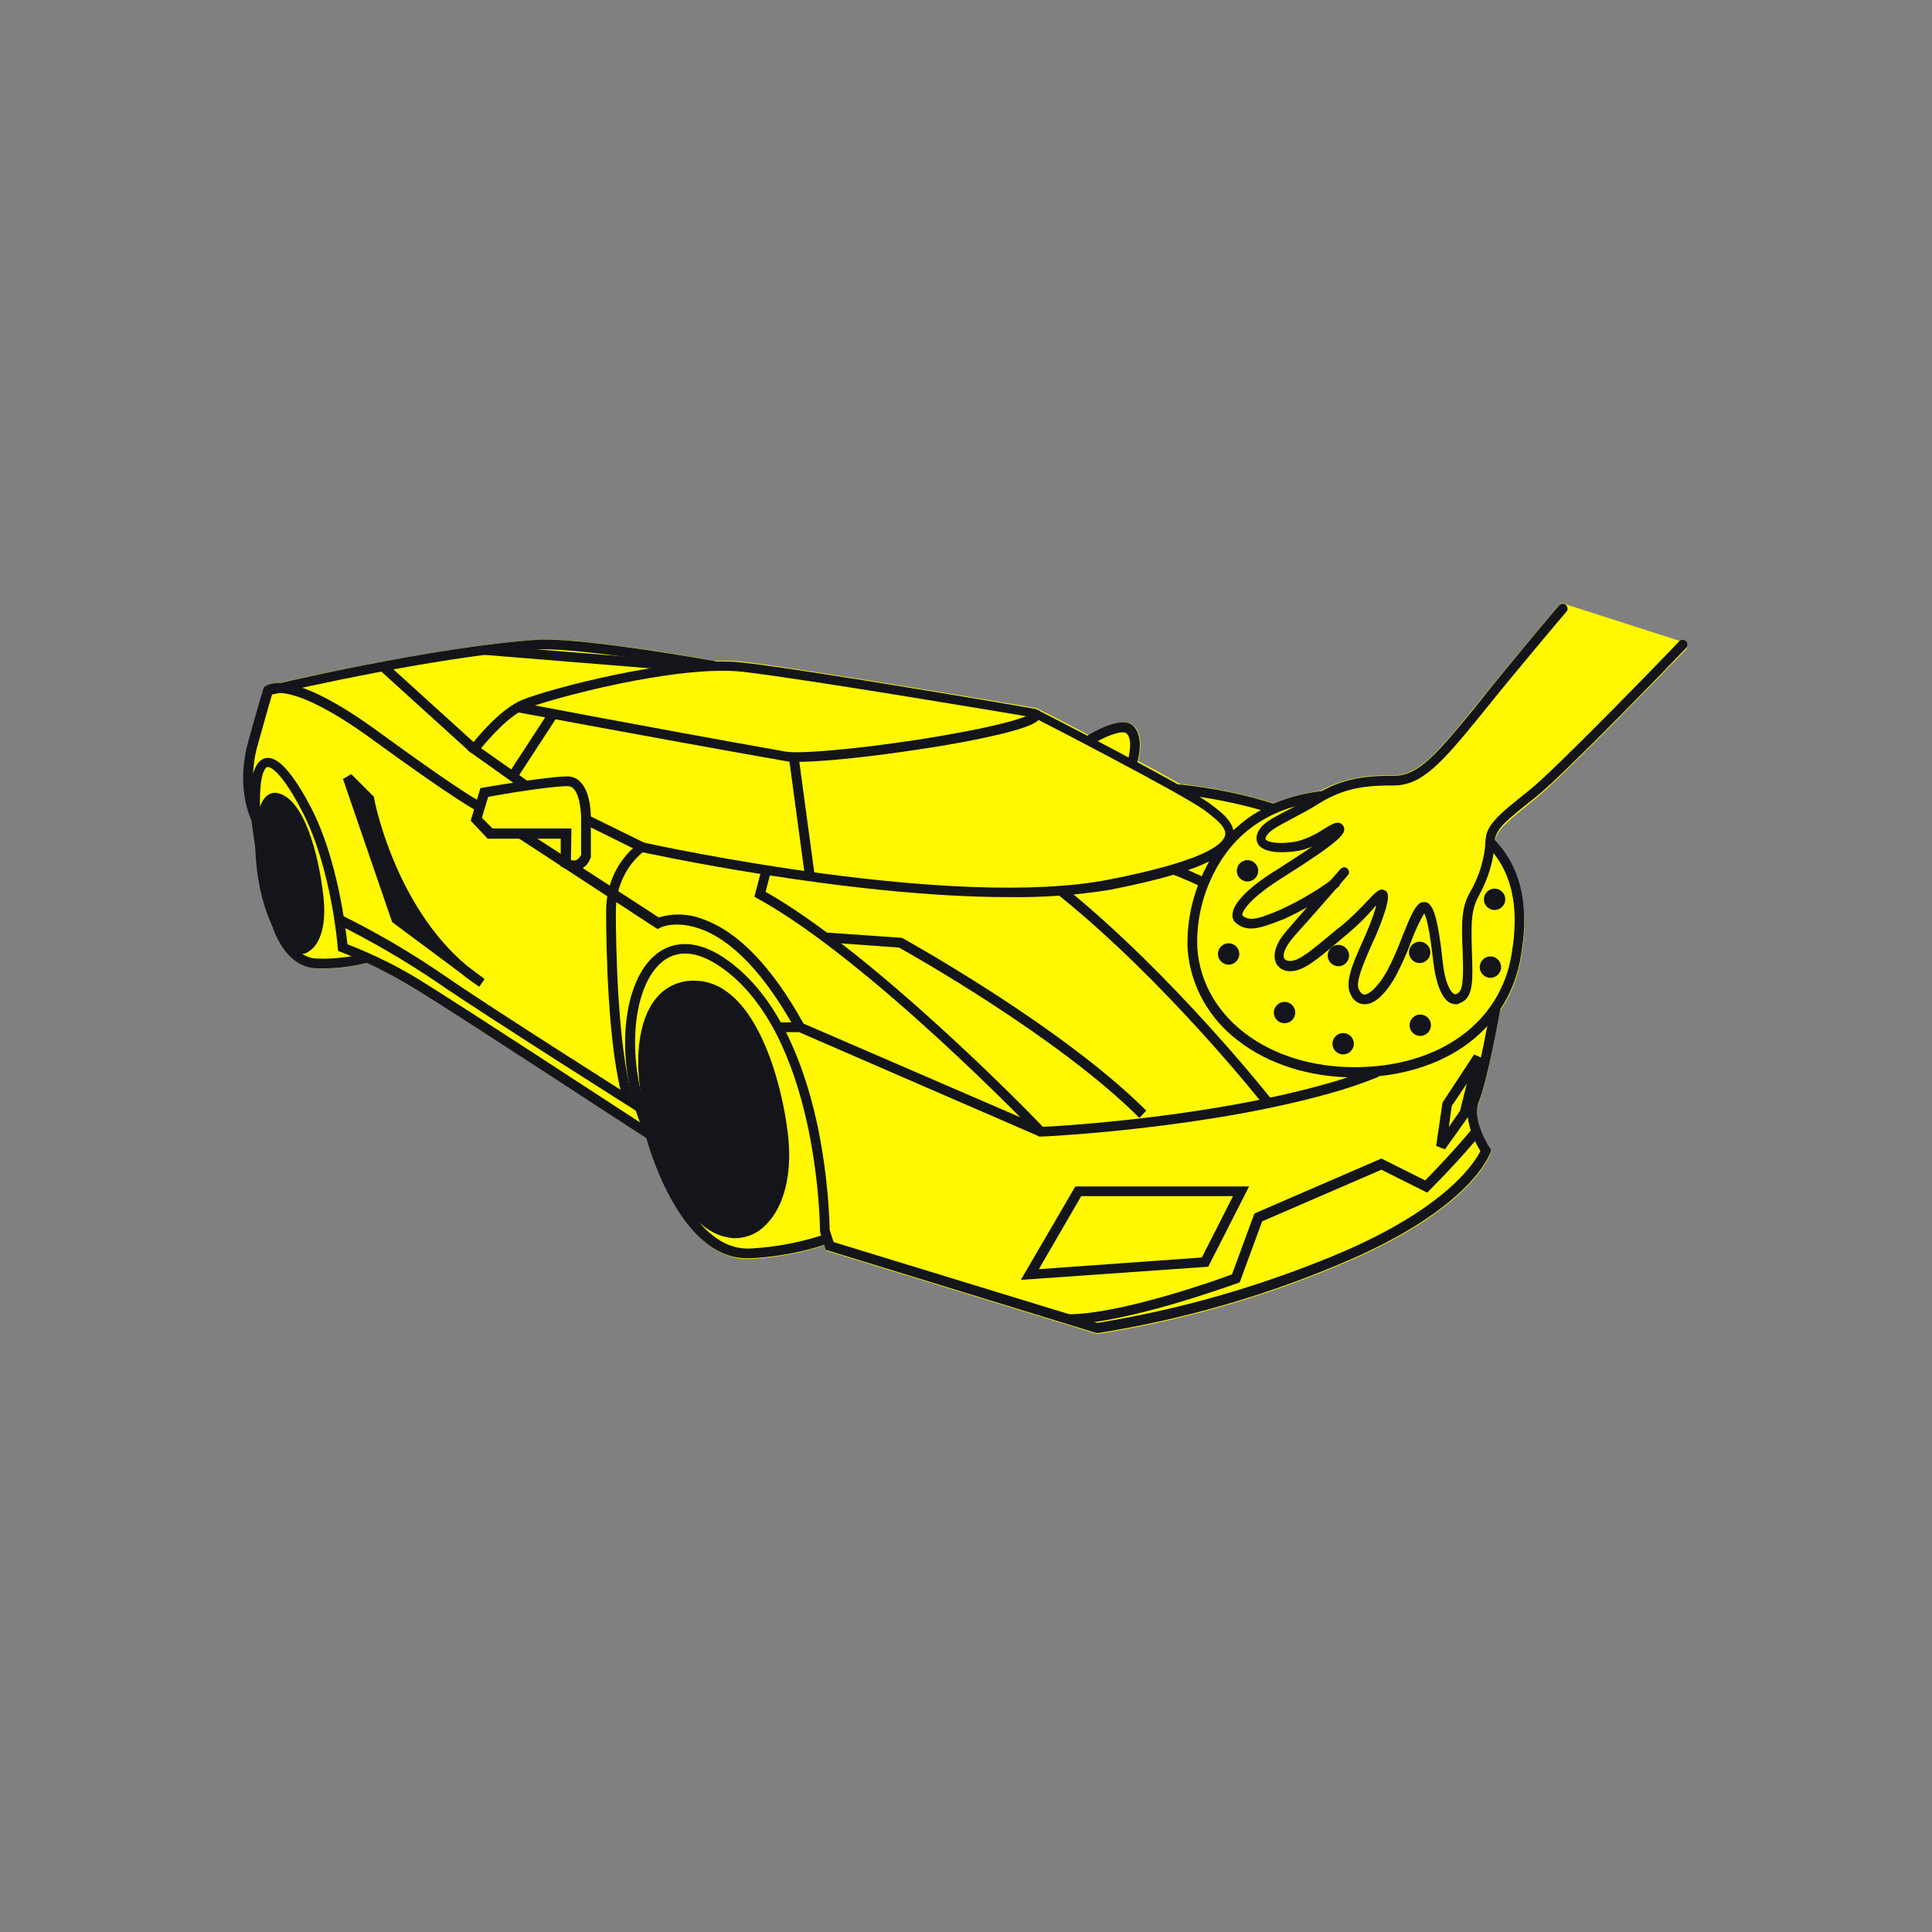 <?xml version="1.0" encoding="utf-8"?>
<svg xmlns="http://www.w3.org/2000/svg" xmlns:xlink="http://www.w3.org/1999/xlink" version="1.1" id="Ebene_1" x="0px" y="0px" viewBox="0 0 397 397" style="enable-background:new 0 0 397 397;" xml:space="preserve" width="350" height="350">
<rect x="0" y="0" width="397" height="397" fill="#808080" stroke="none"/>
<style type="text/css">
	.st0{fill:none;}
	.st1{fill:#FFF800;}
	.st2{fill:#13151A;}
</style>
<rect x="-1" y="-0.1" class="st0" width="398" height="396"/>
<path class="st1" d="M321.8,124.2c-0.4-0.4-1.1-0.3-1.4,0.1c-0.1,0.1-10.6,12.6-17.8,21.5c-7.2,8.9-11.2,13.5-16.1,13.5  c-5.1,0-9.8,0.3-15.2,3.2l0,0c-3.7,0.5-6.8,1.4-9.5,2.6c-6.3-2-12.8-3.3-19.3-4c-2.5-1.4-5.5-3.1-8.6-4.7c0.4-1.8,1.1-5.7-1.1-7.4  c-2.2-1.7-7,0.8-9,2.1c-5.6-3-10.1-5.2-10.6-5.5l-0.1-0.1h-0.2c-0.5-0.1-46.6-7.9-60-9.5c-1.8-0.2-3.8-0.3-5.9-0.2  c-28.6-5-35.7-4.4-35.9-4.4c-17.9,1.1-45.2,7-53.5,8.9c-1.5,0-2.3,0.3-2.7,0.6l-0.3,0.1l-0.2,0.5c0,0.1-0.5,1.7-3.1,10.8  c-2.4,8.8,0,14.9,0.5,15.9l0.9,6.3c0.1,1.7,0.2,3.5,0.5,5.2c0.6,4.1,1.6,7.5,2.8,10.1c0.2,0.7,2.6,9.2,9.4,9.2  c3.4,0.1,6.8-0.3,10.1-1.1c2.8,1.3,6.5,3.2,10.9,5.9c9.4,5.8,43.2,27.9,46.6,30.2c0.9,3.2,7.4,24.7,20.6,24.7c0.3,0,0.5,0,0.8,0  c5.1-0.3,10.2-1.2,15-2.8l0.4,1.1l55.6,17.1h0.2c17-2.7,33.6-7.4,49.5-14.1c27.2-11.3,31.1-22.6,31.2-23.1l0.1-0.5l-0.3-0.4  c0-0.1-3.8-5.7-2.2-9.5c1.7-4.1,3.9-16.6,4.3-18.7c2.3-3.4,3.8-7.2,4.4-11.3c0.7-4.2,2.4-15.4-5.4-23.6c0.2-2.3,2.7-4.2,8.1-8.6  c6.1-4.9,30.1-29.8,31.1-30.8c0.4-0.4,0.4-1,0-1.4"/>
<g id="Gruppe_156_1_" transform="translate(-109.988 -2008.993)">
	<g id="Gruppe_24_1_" transform="translate(353.934 2132.993)">
		<g id="Gruppe_12_1_" transform="translate(9.321)">
			<path id="Pfad_20_1_" class="st2" d="M3.8,66.8c-1,0-2.1-0.3-2.9-1c-0.6-0.4-1-1.1-0.9-1.9c0.1-3.1,5.8-7.2,9.3-9.3     c2.9-1.9,5.3-3.4,7.2-4.7c-0.9,0.4-1.8,0.7-2.8,0.9c-2.9,0.5-6.7,0.6-8.2-1C5,49.2,4.8,48.4,5,47.6c0.6-2.2,3-3.4,6.3-5.1     c1.6-0.8,3.4-1.8,5.4-3c6-3.8,11.1-4.1,16.6-4.1c4.9,0,8.8-4.6,16.1-13.5c7.1-9,17.6-21.4,17.7-21.5c0.4-0.4,1-0.5,1.4-0.1     s0.5,1,0.1,1.4C68.5,1.8,58,14.2,50.8,23.2C43.2,32.5,39,37.4,33.2,37.4c-5.4,0-10,0.3-15.6,3.8c-2,1.3-3.9,2.2-5.5,3.1     c-2.8,1.5-4.9,2.5-5.3,3.9c-0.1,0.2,0,0.2,0,0.3c0.6,0.7,3.2,1,6.4,0.4c2-0.5,3.8-1.4,5.5-2.5c1.6-1,2.5-1.5,3.3-1.3     c0.3,0.1,0.6,0.3,0.8,0.7c0.7,1.4-0.3,2.8-12.6,10.6C3.8,60.4,2,63.1,2,64c0,0.1,0,0.1,0.1,0.2c1.2,0.8,2.1,1.2,7.8-1.3     c3.7-1.7,7.3-3.8,10.6-6.2c0.5-0.3,1.1-0.2,1.4,0.3c0.3,0.4,0.2,1-0.2,1.3c-3.4,2.5-7.1,4.7-11,6.5C7.4,66.1,5.4,66.8,3.8,66.8z"/>
		</g>
		<g id="Gruppe_13_1_" transform="translate(17.907 7.566)">
			<path id="Pfad_21_1_" class="st2" d="M37.3,74.8c-0.5,0-1-0.2-1.4-0.4c-2.1-1.4-2.9-5.7-3.2-8.1c-0.8-7.2-1.5-9.5-1.9-10.2     c-1,1.8-1.9,3.6-2.6,5.6c-0.9,2.5-2,4.9-3.2,7.2c-1.2,2.2-3.7,5.9-6.4,5.9l0,0c-1.3,0-2.4-0.8-2.9-2c-1.3-2.4,0.4-6.3,2.4-10.8     c1.1-2.4,2.1-4.8,2.8-7.3c0-0.1,0-0.1,0-0.2c-0.2,0.2-0.4,0.4-0.6,0.7c-1.6,1.8-3.3,3.5-5.1,5c-0.7,0.6-1.3,1.1-1.9,1.6     C8.7,65.7,5.9,68,3.4,68c-1.3,0.1-2.6-0.6-3.1-1.8c-0.4-1-0.7-3.2,2.4-6.7C6.5,55.1,13.6,47,13.6,47c0.4-0.4,1-0.5,1.4-0.1     s0.5,1,0.1,1.4C15,48.4,8,56.5,4.1,60.8c-2,2.3-2.4,3.8-2.1,4.5c0.3,0.6,1,0.6,1.3,0.6c1.8,0,4.5-2.3,8.6-5.7     c0.6-0.5,1.3-1.1,2-1.6c1.8-1.5,3.4-3.1,5-4.8c2-2.1,2.8-3,3.8-2.4c1,0.5,0.7,1.9,0.2,3.8c-0.8,2.6-1.8,5.1-3,7.6     c-1.6,3.7-3.3,7.5-2.5,9c0.5,1,1,1,1.1,1l0,0c0.9,0,2.7-1.3,4.7-4.9c1.2-2.3,2.2-4.6,3.1-7c1.5-3.8,2.4-5.9,3.5-6.8     c0.4-0.3,1-0.4,1.6-0.2c1.2,0.6,2.2,2.8,3.2,12.1c0.4,4.1,1.5,6.1,2.2,6.6c0.2,0.1,0.4,0.2,0.6,0.1c1.4-0.5,1.5-2.8,1.3-8.8     c-0.3-6.6-0.2-9.4,1.9-12.8c1.6-3,2.6-6.3,2.8-9.7c0-3.4,2.6-5.5,8.9-10.5c6-4.8,30.7-30.4,30.9-30.7c0.4-0.4,1-0.4,1.4,0     s0.4,1,0,1.4c-1,1.1-25,26-31.1,30.8c-5.8,4.6-8.2,6.5-8.2,9c-0.2,3.8-1.3,7.4-3.1,10.8c-1.7,2.9-1.8,5.4-1.6,11.6     S41,73.6,38,74.6C37.8,74.8,37.6,74.8,37.3,74.8z"/>
		</g>
		<g id="Gruppe_14_1_" transform="translate(0 38.59)">
			<path id="Pfad_22_1_" class="st2" d="M34.4,58.8c-9.2,0-17.7-2.7-24-7.6C4.5,46.7,0.7,40,0.1,32.6c-0.3-6.4,1.3-12.7,4.5-18.3     S14.5,1.6,27.3,0c0.6-0.1,1.1,0.3,1.1,0.9s-0.3,1-0.8,1.1C17.9,3.2,10.7,7.7,6.3,15.3c-3,5.2-4.5,11.1-4.2,17.1     c1.1,14.1,14.6,24.3,32.3,24.3c17.4,0,30.1-9.2,32.3-23.4c0.6-4,2.3-14.7-5.1-22.1c-0.4-0.4-0.4-1,0-1.4s1-0.4,1.4,0     c8.1,8.2,6.3,19.6,5.6,23.9c-1.1,7.2-4.9,13.6-10.7,18C51.8,56.3,43.6,58.8,34.4,58.8z"/>
		</g>
		<g id="Gruppe_15_1_" transform="translate(29.855 88.276)">
			<path id="Pfad_23_1_" class="st2" d="M1,2.2c0,0.7,0.5,1.2,1.2,1.2s1.2-0.5,1.2-1.2S2.9,1,2.2,1l0,0C1.5,1,1,1.5,1,2.2z"/>
			<path id="Pfad_24_1_" class="st2" d="M2.2,4.4C1,4.4,0,3.4,0,2.2S1,0,2.2,0s2.2,1,2.2,2.2l0,0C4.4,3.4,3.4,4.4,2.2,4.4z M2.2,2     C2.1,2,2,2.1,2.1,2.2c0,0.1,0.1,0.1,0.2,0.2c0.1,0,0.2-0.1,0.2-0.2C2.3,2.1,2.3,2,2.2,2z"/>
		</g>
		<g id="Gruppe_16_1_" transform="translate(45.699 84.471)">
			<path id="Pfad_25_1_" class="st2" d="M1,2.2c0,0.7,0.5,1.2,1.2,1.2s1.2-0.5,1.2-1.2S2.9,1,2.2,1l0,0C1.5,1,1,1.5,1,2.2z"/>
			<path id="Pfad_26_1_" class="st2" d="M2.2,4.4C1,4.4,0,3.4,0,2.2S1,0,2.2,0s2.2,1,2.2,2.2l0,0C4.4,3.4,3.4,4.4,2.2,4.4z M2.2,2     C2.1,2,2,2.1,2,2.2c0,0.1,0.1,0.2,0.2,0.2c0.1,0,0.2-0.1,0.2-0.2l0,0C2.4,2.1,2.3,2,2.2,2L2.2,2z"/>
		</g>
		<g id="Gruppe_17_1_" transform="translate(45.574 69.5)">
			<path id="Pfad_27_1_" class="st2" d="M1,2.2c0,0.7,0.5,1.2,1.2,1.2s1.2-0.5,1.2-1.2S2.9,1,2.2,1l0,0C1.5,1,1,1.5,1,2.2z"/>
			<path id="Pfad_28_1_" class="st2" d="M2.2,4.4C1,4.4,0,3.4,0,2.2S1,0,2.2,0s2.2,1,2.2,2.2l0,0C4.4,3.4,3.4,4.4,2.2,4.4z M2.2,2     C2.1,2,2,2.1,2,2.2c0,0.1,0.1,0.2,0.2,0.2c0.1,0,0.2-0.1,0.2-0.2l0,0C2.4,2.1,2.3,2,2.2,2L2.2,2z"/>
		</g>
		<g id="Gruppe_18_1_" transform="translate(60.117 72.531)">
			<path id="Pfad_29_1_" class="st2" d="M1,2.2c0,0.7,0.5,1.2,1.2,1.2s1.2-0.5,1.2-1.2S2.9,1,2.2,1l0,0C1.5,1,1,1.5,1,2.2z"/>
			<path id="Pfad_30_1_" class="st2" d="M2.2,4.4C1,4.4,0,3.4,0,2.2S1,0,2.2,0s2.2,1,2.2,2.2l0,0C4.4,3.4,3.4,4.4,2.2,4.4z M2.2,2     C2.1,2,2,2.1,2,2.2s0.1,0.2,0.2,0.2c0.1,0,0.2-0.1,0.2-0.2S2.3,2,2.2,2L2.2,2z"/>
		</g>
		<g id="Gruppe_19_1_" transform="translate(60.97 58.598)">
			<path id="Pfad_31_1_" class="st2" d="M1,2.2c0,0.7,0.5,1.2,1.2,1.2s1.2-0.5,1.2-1.2S2.9,1,2.2,1l0,0C1.5,1,1,1.5,1,2.2z"/>
			<path id="Pfad_32_1_" class="st2" d="M2.2,4.4C1,4.4,0,3.4,0,2.2S1,0,2.2,0s2.2,1,2.2,2.2S3.4,4.4,2.2,4.4z M2.2,2     C2.1,2,2,2.1,2,2.2c0,0.1,0.1,0.1,0.2,0.2c0.1,0,0.2-0.1,0.2-0.2C2.5,2.1,2.4,2,2.2,2C2.3,2,2.2,2,2.2,2z"/>
		</g>
		<g id="Gruppe_20_1_" transform="translate(17.811 81.868)">
			<path id="Pfad_33_1_" class="st2" d="M1,2.2c0,0.7,0.5,1.2,1.2,1.2s1.2-0.5,1.2-1.2S2.9,1,2.2,1l0,0C1.5,1,1,1.5,1,2.2z"/>
			<path id="Pfad_34_1_" class="st2" d="M2.2,4.4C1,4.4,0,3.4,0,2.2S1,0,2.2,0s2.2,1,2.2,2.2S3.4,4.4,2.2,4.4z M2.2,2     C2.1,2,2,2.1,2,2.2c0,0.1,0.1,0.2,0.2,0.2c0.1,0,0.1-0.1,0.2-0.2C2.4,2.1,2.3,2,2.2,2L2.2,2z"/>
		</g>
		<g id="Gruppe_21_1_" transform="translate(28.876 70.153)">
			<path id="Pfad_35_1_" class="st2" d="M1,2.2c0,0.7,0.5,1.2,1.2,1.2s1.2-0.5,1.2-1.2S2.9,1,2.2,1l0,0C1.5,1,1,1.5,1,2.2z"/>
			<path id="Pfad_36_1_" class="st2" d="M2.2,4.4C1,4.4,0,3.4,0,2.2S1,0,2.2,0s2.2,1,2.2,2.2l0,0C4.4,3.4,3.4,4.4,2.2,4.4z M2.2,2     C2.1,2,2,2.1,2,2.2c0,0.1,0,0.2,0.2,0.2h0.1c0.1,0,0.2-0.1,0.2-0.2C2.3,2.1,2.3,2,2.2,2z"/>
		</g>
		<g id="Gruppe_22_1_" transform="translate(6.321 69.826)">
			<path id="Pfad_37_1_" class="st2" d="M1,2.2c0,0.7,0.5,1.2,1.2,1.2s1.2-0.5,1.2-1.2S2.9,1,2.2,1l0,0C1.5,1,1,1.5,1,2.2z"/>
			<path id="Pfad_38_1_" class="st2" d="M2.2,4.4C1,4.4,0,3.4,0,2.2S1,0,2.2,0s2.2,1,2.2,2.2l0,0C4.4,3.4,3.4,4.4,2.2,4.4z M2.2,2     C2.1,2,2,2.1,2,2.2s0.1,0.2,0.2,0.2c0.1,0,0.2-0.1,0.2-0.2l0,0C2.4,2.1,2.3,2,2.2,2L2.2,2L2.2,2z"/>
		</g>
		<g id="Gruppe_23_1_" transform="translate(10.204 52.74)">
			<path id="Pfad_39_1_" class="st2" d="M1,2.2c0,0.7,0.5,1.2,1.2,1.2s1.2-0.5,1.2-1.2S2.9,1,2.2,1l0,0C1.5,1,1,1.5,1,2.2z"/>
			<path id="Pfad_40_1_" class="st2" d="M2.2,4.4C1,4.4,0,3.4,0,2.2S1,0,2.2,0s2.2,1,2.2,2.2l0,0C4.4,3.4,3.4,4.4,2.2,4.4z M2.2,2     C2.1,2,2,2.1,2,2.2s0.1,0.2,0.2,0.2c0.1,0,0.2-0.1,0.2-0.2l0,0C2.4,2.1,2.3,2,2.2,2L2.2,2z"/>
		</g>
	</g>
	<g id="Gruppe_53_1_" transform="translate(159.988 2140.423)">
		<g id="Gruppe_25_1_" transform="translate(0 0)">
			<path id="Pfad_41_1_" class="st2" d="M175.3,142.5l-55.6-17.1l-1.2-3.7v-0.2c0-0.4-0.2-37.7-18.5-52.8     c-5.5-4.5-10.2-5.4-13.8-2.6c-6.9,5.5-7.7,22.6-1.5,35.3l1.6,3.3l-3.1-2c-0.4-0.2-37.1-24.3-47-30.4c-9.7-6-16.1-8-16.1-8.1     L19.5,64l-0.1-0.7c0-0.2-1.3-16.5-7.3-28c-4-7.7-6.4-9.3-7.2-9.1c-0.1,0-1.9,0.6-1.4,10.1L1.6,37C1.5,36.7-1.6,30.4,1,21     c2.5-9.1,3.1-10.7,3.1-10.8l0.2-0.5l0.5-0.1C5.2,9.4,39.7,1.3,60.9,0c0.3,0,7.3-0.6,36,4.4l-0.3,2C68.3,1.5,61.2,2,61.1,2     c-19.7,1.2-50.7,8.2-55.2,9.3C5.6,12.3,4.8,15,3,21.5c-0.6,2-0.9,4-1,6.1c0.5-1.8,1.3-2.9,2.4-3.2c0.9-0.2,3.7-1,9.5,10.1     c5.5,10.6,7.1,24.8,7.5,28.1c5.6,2.2,10.9,4.8,15.9,8c8.2,5.1,35.3,22.8,44.2,28.6c-5.1-13.2-3.7-29,3.4-34.6     c2.5-2,8-4.3,16.3,2.6c10,8.2,14.7,22.6,16.9,33.2c1.4,6.9,2.2,13.9,2.4,21l0.8,2.4l54.2,16.6c16.8-2.7,33.1-7.4,48.8-13.9     c23.3-9.7,28.9-19.4,29.9-21.4c-1-1.6-3.8-6.8-2.1-10.9c1.7-4.2,4.2-18.5,4.2-18.6l2,0.3c-0.1,0.6-2.6,14.6-4.4,19     c-1.6,3.8,2.2,9.5,2.2,9.5l0.3,0.4l-0.1,0.5c-0.2,0.5-4,11.8-31.2,23.1c-15.9,6.7-32.5,11.4-49.5,14.1H175.3z"/>
		</g>
		<g id="Gruppe_26_1_" transform="translate(192.017 29.745)">
			<path id="Pfad_42_1_" class="st2" d="M19.5,6C13.1,4,6.6,2.7,0,2l0.2-2C7,0.7,13.6,2,20.1,4.1L19.5,6z"/>
		</g>
		<g id="Gruppe_27_1_" transform="translate(46.047 4.416)">
			<path id="Pfad_43_1_" class="st2" d="M111.2,48.5c-33.2,0-75.1-9.2-75.6-9.3h-0.1L24,33.5l0.9-1.8l11.4,5.6     c3.1,0.7,63.8,13.8,95.5,7.6c18.9-3.7,23.4-7,23.9-9.1c0.4-1.8-2.5-3.8-4.3-5.2c-5.1-3.6-32.8-17.9-35-19     c-2.9-0.5-46.8-7.9-59.8-9.4C43.2,0.7,17.1,7.7,12,9.8c-3.6,1.5-7.6,6.2-9.2,8.1l9.8,6.9l-1.2,1.6L0,18.3l0.6-0.8     c0.2-0.3,5.6-7.4,10.6-9.5c5.2-2.2,31.9-9.3,45.4-7.7c13.4,1.5,59.6,9.4,60,9.5h0.2l0.1,0.1c1.2,0.6,30,15.4,35.4,19.2     c2.3,1.7,5.8,4.1,5.1,7.3c-0.6,2.6-3.8,6.4-25.4,10.6C125.2,48.1,118.2,48.6,111.2,48.5z"/>
		</g>
		<g id="Gruppe_28_1_" transform="translate(105.016 47.126)">
			<path id="Pfad_44_1_" class="st2" d="M58.5,55l-0.3-0.3c-0.3-0.4-34.6-36-57.5-48.6L0,5.7L1.5,0l1.9,0.5L2.3,4.7     c21.9,12.4,53.5,44.6,57,48.3c4.2-0.2,36.1-2.1,60.8-9.6c2.5-0.8,5-1.6,7.4-2.6l0.8,1.9c-2.5,1-5,1.9-7.6,2.7     c-26.6,8-61.4,9.6-61.8,9.6H58.5z"/>
		</g>
		<g id="Gruppe_29_1_" transform="translate(119.534 60.187)">
			<path id="Pfad_45_1_" class="st2" d="M64.6,38.1C48.1,21.6,17.9,4.6,15.2,3.1L0,2l0.1-2l15.7,1.1L16,1.2c0.3,0.2,32.6,18,50,35.4     L64.6,38.1z"/>
		</g>
		<g id="Gruppe_30_1_" transform="translate(190.693 46.274)">
			<path id="Pfad_46_1_" class="st2" d="M6.3,4.6C2.4,2.7,0,1.9,0,1.9L0.7,0c0.1,0,2.5,0.9,6.5,2.8L6.3,4.6z"/>
		</g>
		<g id="Gruppe_31_1_" transform="translate(167.389 50.805)">
			<path id="Pfad_47_1_" class="st2" d="M42.4,45C42.2,44.7,22.2,19.4,0,1.6L1.3,0C23.6,18,43.8,43.5,44,43.8L42.4,45z"/>
		</g>
		<g id="Gruppe_32_1_" transform="translate(169.561 100.432)">
			<path id="Pfad_48_1_" class="st2" d="M0,40.2v-2c10.6,0,30.5-7,33.6-8.2l4.6-12.5L64.3,6.2l9,4.5C78.9,5,83,0.1,83,0l1.6,1.3     c0,0.1-4.4,5.4-10.4,11.4l-0.5,0.5l-9.4-4.7L39.8,19.1l-4.6,12.5l-0.4,0.2C33.8,32.1,11.8,40.2,0,40.2z"/>
		</g>
		<g id="Gruppe_33_1_" transform="translate(159.77 112.366)">
			<path id="Pfad_49_1_" class="st2" d="M0,19.2L11.2,0h35.7l-8.4,16.5L0,19.2z M12.4,2L3.7,17l33.5-2.4L43.6,2H12.4z"/>
		</g>
		<g id="Gruppe_34_1_" transform="translate(245.11 85.244)">
			<path id="Pfad_50_1_" class="st2" d="M1.8,19.5L0,18.8l1.3-8.9L7.8,0l1.8,0.8L6.8,12.5L1.8,19.5z M3.2,10.6l-0.6,4.3l2.3-3.3     L6.3,6L3.2,10.6z"/>
		</g>
		<g id="Gruppe_35_1_" transform="translate(109.891 78.665)">
			<path id="Pfad_51_1_" class="st2" d="M53.6,23.4L4.3,2H0V0h4.7l0.2,0.1l49.5,21.4L53.6,23.4z"/>
		</g>
		<g id="Gruppe_36_1_" transform="translate(19.252 56.624)">
			<path id="Pfad_52_1_" class="st2" d="M61.6,40.3c-0.3-0.2-31-19.6-40.9-26.4C14.1,9.4,7.2,5.4,0,1.8L0.9,0     c7.3,3.6,14.3,7.7,21,12.3c9.8,6.8,40.5,26.2,40.8,26.4L61.6,40.3z"/>
		</g>
		<g id="Gruppe_37_1_" transform="translate(20.478 27.641)">
			<path id="Pfad_53_1_" class="st2" d="M28,43.7c-1.3-0.9-2.6-1.8-3.8-2.8L10.1,30.4L0,1l1.7-1l4.7,4.7l0,0.3     c0,0.2,4.2,22,19.1,34.4l3.6,2.7L28,43.7z M11.8,29.2l4.7,3.5C7.9,21.2,4.9,8,4.5,5.7L3.3,4.5L11.8,29.2z"/>
		</g>
		<g id="Gruppe_38_1_" transform="translate(46.718 28.11)">
			<path id="Pfad_54_1_" class="st2" d="M21.2,19.3c-0.7,0-1.4-0.2-2.1-0.5l-0.6-0.3v-5.7h-15L0,9.1l2-6.7l0.6-0.1     C3.2,2.2,15.8,0,19.9,0c1,0,2,0.4,2.7,1.2c2.2,2.3,2.1,7.1,2.1,7.8v7.6l-0.1,0.2c-0.4,1.1-1.1,1.9-2.2,2.4     C22.1,19.2,21.7,19.3,21.2,19.3z M20.6,17.2c0.4,0.1,0.7,0.1,1.1,0c0.4-0.2,0.8-0.6,1-1.1V8.9c0-1.3-0.2-4.9-1.5-6.3     C20.9,2.2,20.4,2,19.9,2C16.4,2,6.2,3.7,3.6,4.2L2.3,8.5l2.2,2.2h16.2L20.6,17.2z"/>
		</g>
		<g id="Gruppe_39_1_" transform="translate(74.55 41.802)">
			<path id="Pfad_55_1_" class="st2" d="M3.6,53.1C0.3,42.4,0,20.6,0,14.1C0,4.5,6.6,0.2,6.8,0l1.1,1.7L7.4,0.8l0.5,0.8     C7.7,1.8,2,5.6,2,14.1C2,20.5,2.3,42,5.5,52.5L3.6,53.1z"/>
		</g>
		<g id="Gruppe_40_1_" transform="translate(56.282 12.92)">
			<path id="Pfad_56_1_" class="st2" d="M57.6,12.2c-0.9,0-1.8,0-2.7-0.2C23.8,6.5,0.2,2,0,2l0.4-2c0.2,0,23.8,4.6,54.8,10.1     c3,0.5,14.2-0.5,26.8-2.4c16-2.5,22.9-4.6,23.6-5.5c-0.1,0.2-0.1,0.5,0.1,0.7l1.4-1.4c0.5,0.4,0.6,1.1,0.3,1.7     C107,4,105.6,5,98.9,6.6c-4.2,1-9.9,2.1-16.1,3C73.8,11,63.1,12.2,57.6,12.2z"/>
		</g>
		<g id="Gruppe_41_1_" transform="translate(4.402 8.913)">
			<path id="Pfad_57_1_" class="st2" d="M43.8,26.4c-0.2-0.1-4-1.9-21.7-14.8C5.6-0.4,1.4,2.3,1.3,2.3l0,0L0,0.8     c0.8-0.7,5.6-3.7,23.2,9.1c17.4,12.7,21.2,14.6,21.4,14.6L43.8,26.4z"/>
		</g>
		<g id="Gruppe_42_1_" transform="translate(56.373 38.997)">
			<path id="Pfad_58_1_" class="st2" d="M57.1,41.2C49.3,27,42.1,22,37.4,20.4c-4.9-1.7-8-0.3-8.1-0.2l-0.5,0.3l-0.5-0.3L0,1.7     L1.1,0L29,18.1c2.9-0.9,6.1-0.8,8.9,0.3c7.3,2.5,14.4,9.8,21,21.8L57.1,41.2z"/>
		</g>
		<g id="Gruppe_43_1_" transform="translate(81.131 70.102)">
			<path id="Pfad_59_1_" class="st2" d="M19.9,52.9c-0.3,0-0.7,0-1-0.1C11.5,52,4.4,41.3,1.1,26.2C-1,16.5,0,8,3.7,3.6     C5.7,1.1,8.8-0.2,12,0c12.2,0.5,17.6,21,18.8,31.7c0.9,8-0.8,14.7-4.5,18.4C24.6,51.9,22.3,52.9,19.9,52.9z M11.5,2     C9.1,1.9,6.8,3,5.3,4.8c-3.4,4-4.2,11.9-2.2,21c3.1,14,9.6,24.3,16,25c2.2,0.2,4.3-0.6,5.8-2.1c3.2-3.2,4.7-9.5,3.9-16.7     C27.5,20.2,21.9,2.4,11.9,2l0,0C11.7,2,11.6,2,11.5,2L11.5,2z"/>
		</g>
		<g id="Gruppe_44_1_" transform="translate(82.753 101.625)">
			<path id="Pfad_60_1_" class="st2" d="M20.7,25.5c-14,0-20.5-24-20.7-25L1.9,0C2,0.2,8.3,23.5,20.8,23.5c0.2,0,0.4,0,0.7,0     c5.3-0.3,10.5-1.3,15.5-3l0.7,1.9c-5.2,1.8-10.6,2.8-16,3.1C21.3,25.5,21,25.5,20.7,25.5z"/>
		</g>
		<g id="Gruppe_45_1_" transform="translate(2.433 31.493)">
			<path id="Pfad_61_1_" class="st2" d="M9.3,33.1c-0.7,0-1.3-0.2-1.9-0.6c-2.6-1.8-5.7-7.3-6.9-15.7C-0.4,10.4-0.2,3,2.3,0.7     C3,0.1,3.9-0.2,4.8,0.1C10,1.4,13,12.3,14,21.1c0.7,5.7-0.5,10-3,11.5C10.5,33,9.9,33.1,9.3,33.1z M4.1,2C3.9,2,3.7,2.1,3.6,2.2     C2,3.6,1.5,9.9,2.5,16.5c1.1,7.4,3.9,12.9,6.1,14.4c0.4,0.3,1,0.3,1.4,0c1.4-0.9,2.6-4.2,2-9.6C10.8,11,7.6,2.9,4.3,2l0,0     C4.2,2,4.2,2,4.1,2L4.1,2z"/>
		</g>
		<g id="Gruppe_46_1_" transform="translate(5.783 57.85)">
			<path id="Pfad_62_1_" class="st2" d="M9.5,9.7c-7,0-9.4-8.9-9.5-9.2L1.9,0C2,0.1,4,7.7,9.5,7.7c3.3,0.1,6.7-0.3,9.9-1.1L20,8.5     C16.5,9.4,13,9.8,9.5,9.7z"/>
		</g>
		<g id="Gruppe_47_1_" transform="translate(1.542 36.377)">
			
				<rect id="Rechteck_1_1_" x="0.5" y="0.1" transform="matrix(0.99 -0.143 0.143 0.99 -0.47 0.249)" class="st2" width="2" height="6.6"/>
		</g>
		<g id="Gruppe_48_1_" transform="translate(112.066 24.023)">
			
				<rect id="Rechteck_2_1_" x="1.7" y="0" transform="matrix(0.991 -0.134 0.134 0.991 -1.637 0.473)" class="st2" width="2" height="24.8"/>
		</g>
		<g id="Gruppe_49_1_" transform="translate(173.129 17.033)">
			<path id="Pfad_63_1_" class="st2" d="M10.4,8.8L8.5,8.2c0.4-1.2,1.2-4.9-0.2-6C7.4,1.5,3.8,2.9,1.1,4.6L0,2.9     c1.6-1,7.1-4.2,9.5-2.4C12.3,2.7,10.6,8.2,10.4,8.8z"/>
		</g>
		<g id="Gruppe_50_1_" transform="translate(28.088 4.772)">
			
				<rect id="Rechteck_3_1_" x="9" y="-3.4" transform="matrix(0.672 -0.741 0.741 0.672 -3.571 10.469)" class="st2" width="2" height="25.3"/>
		</g>
		<g id="Gruppe_51_1_" transform="translate(49.543 1.148)">
			
				<rect id="Rechteck_4_1_" x="20.7" y="-18.9" transform="matrix(8.098297e-02 -0.997 0.997 8.098297e-02 17.136 24.155)" class="st2" width="2" height="43.4"/>
		</g>
		<g id="Gruppe_52_1_" transform="translate(54.544 14.737)">
			
				<rect id="Rechteck_5_1_" x="-2.7" y="5.9" transform="matrix(0.546 -0.838 0.838 0.546 -3.514 7.311)" class="st2" width="15.3" height="2"/>
		</g>
	</g>
	<path id="Pfad_148_1_" class="st2" d="M182.2,2171.4l9.1,26.2l8.6,6.3l-7.6-12.3l-4.2-10l-2.6-9.2L182.2,2171.4z"/>
	<path id="Pfad_149_1_" class="st2" d="M243.6,2218.6l-1.5,6.5l1.5,16.2l8,16.6l6.7,4.4h5.1l4.3-2.9l3.4-8.9v-7.7l-3.4-14.6   l-4.3-9.6l-5.6-5.6l-4.4-1.7l-5.5,1.4l-3.4,3.6L243.6,2218.6z"/>
	<path id="Pfad_152_1_" class="st2" d="M164.1,2177.2l-0.6,4l0.6,9.9l3.2,10.2l2.7,2.7h2.1l1.7-1.8l1.4-5.5v-4.7l-1.4-9l-1.7-5.9   l-2.3-3.5l-1.8-1.1l-2.2,0.9l-1.4,2.2L164.1,2177.2z"/>
</g>
</svg>
